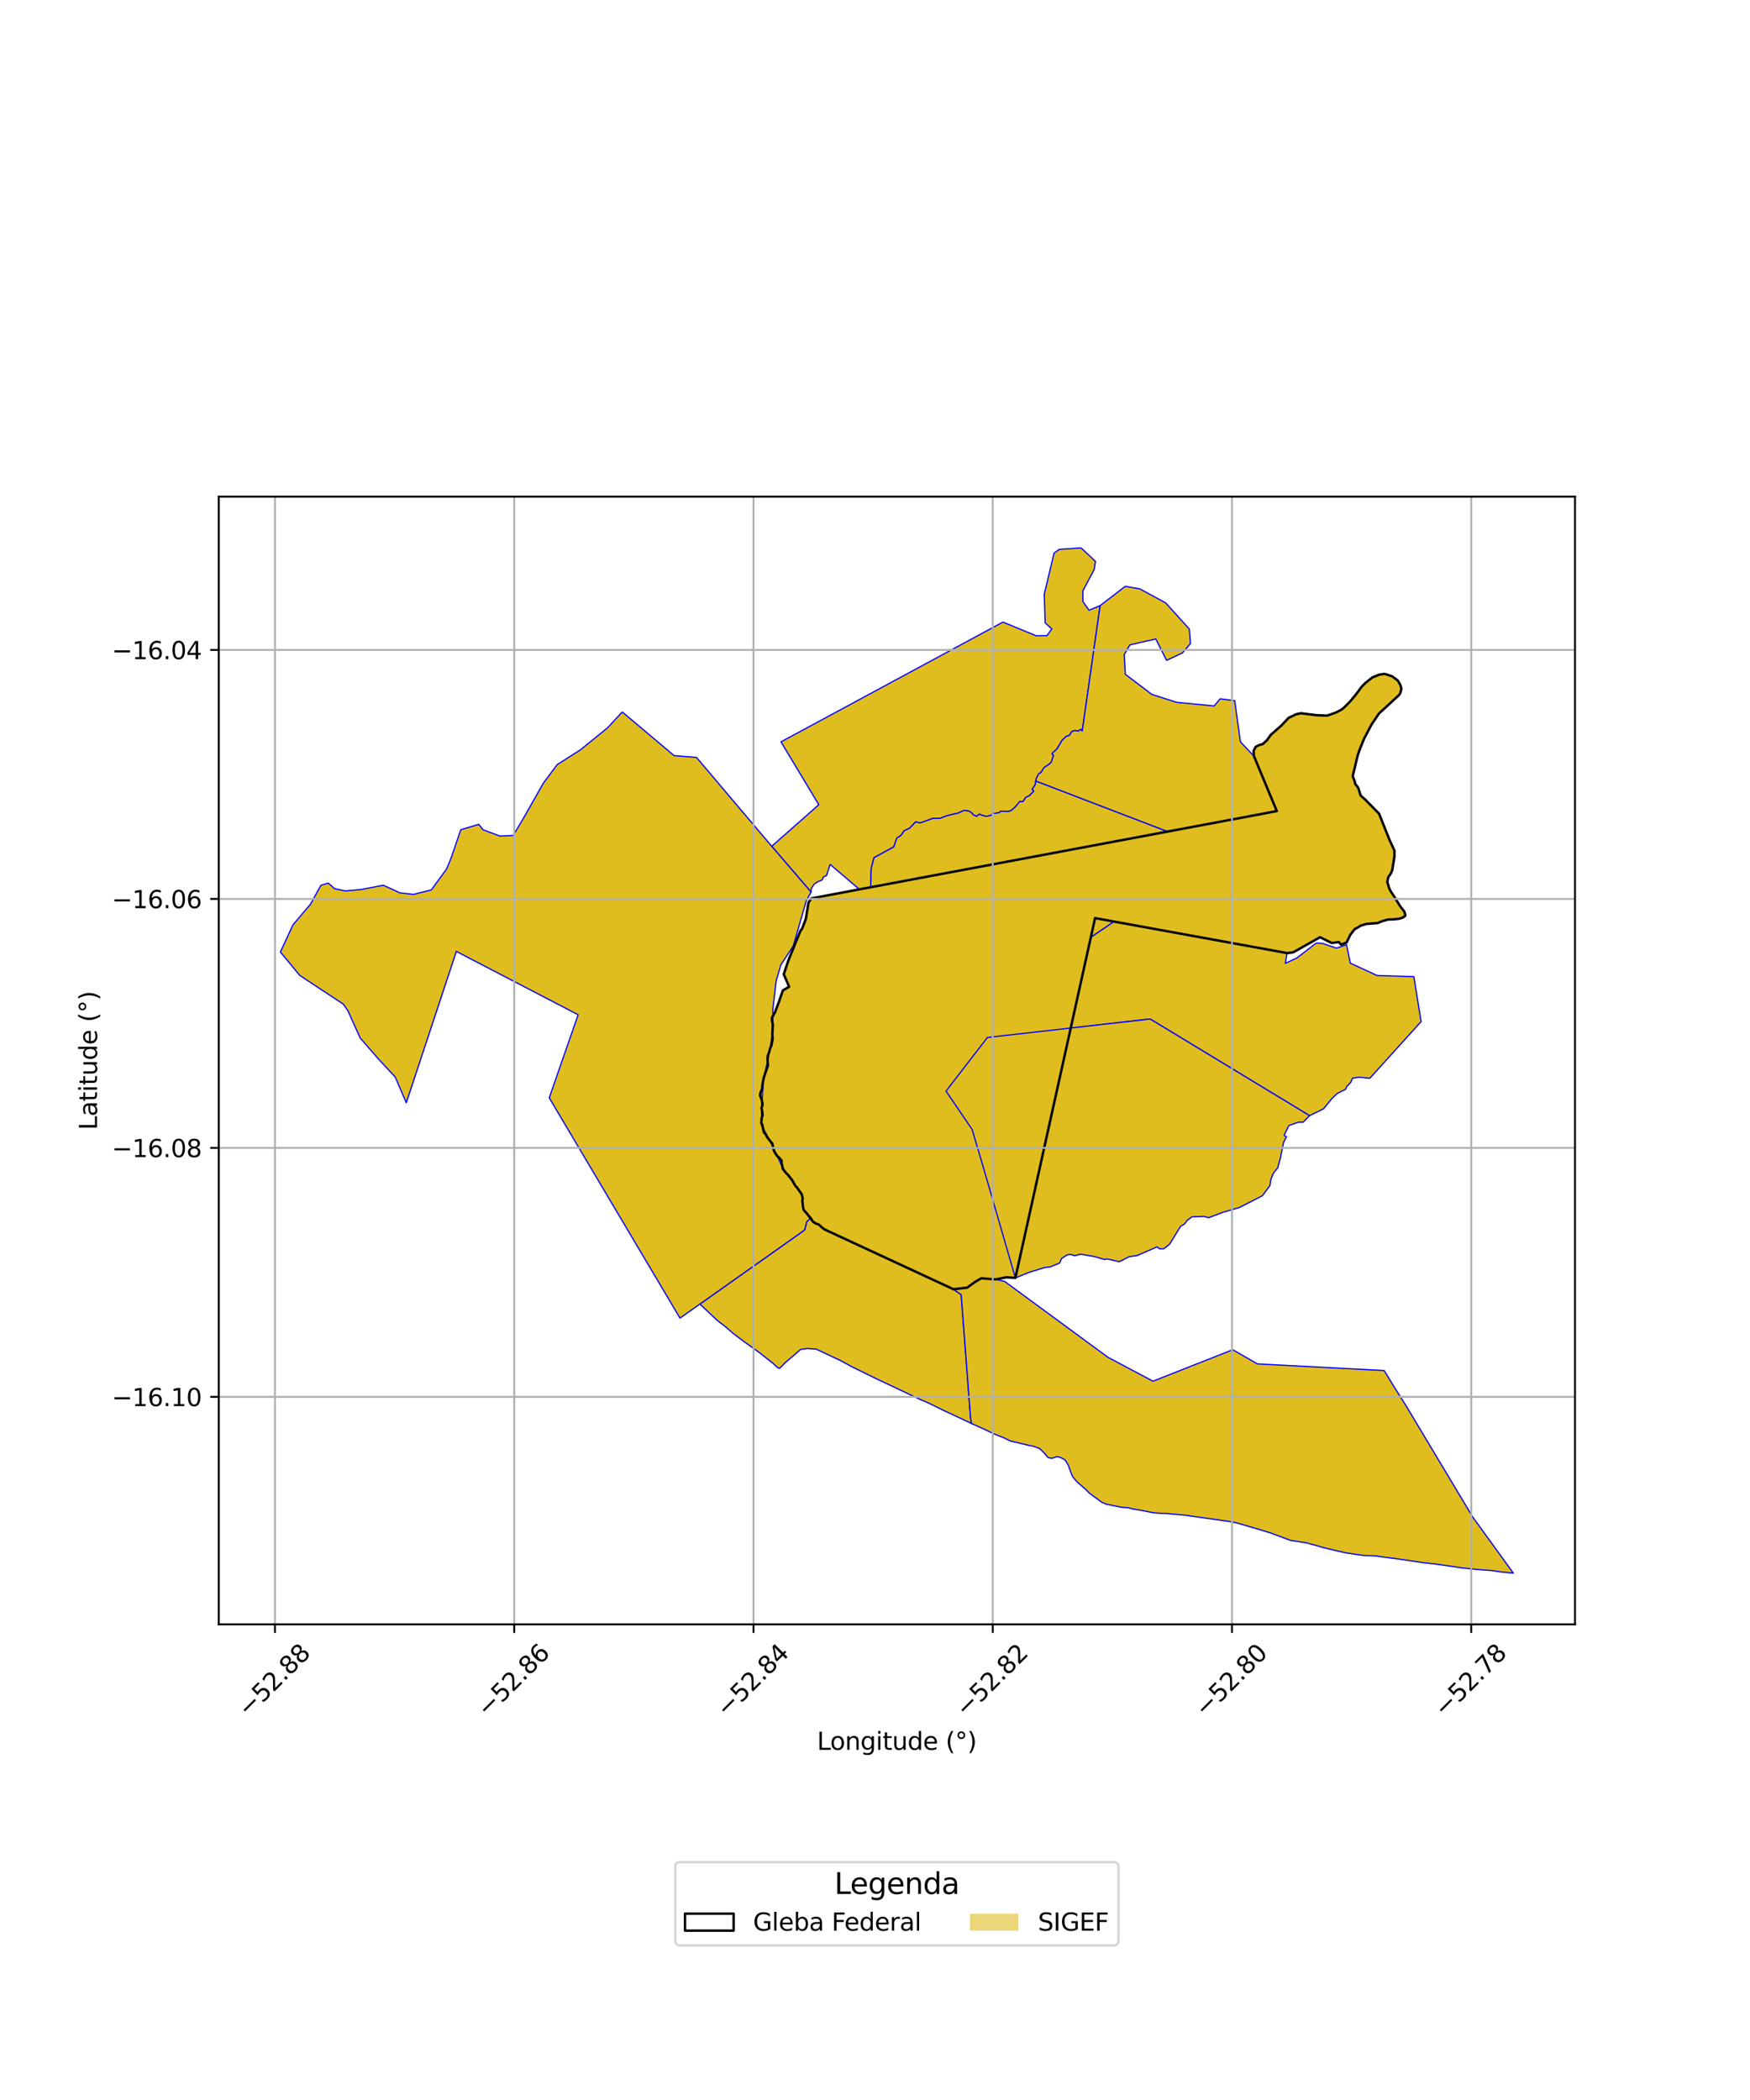 <?xml version="1.0" encoding="utf-8" standalone="no"?>
<!DOCTYPE svg PUBLIC "-//W3C//DTD SVG 1.1//EN"
  "http://www.w3.org/Graphics/SVG/1.1/DTD/svg11.dtd">
<svg xmlns:xlink="http://www.w3.org/1999/xlink" width="720pt" height="864pt" viewBox="0 0 720 864" xmlns="http://www.w3.org/2000/svg" version="1.1">
 <defs>
  <style type="text/css">*{stroke-linejoin: round; stroke-linecap: butt}</style>
 </defs>
 <g id="figure_1">
  <g id="patch_1">
   <path d="M 0 864 
L 720 864 
L 720 0 
L 0 0 
z
" style="fill: #ffffff"/>
  </g>
  <g id="axes_1">
   <g id="patch_2">
    <path d="M 90 668.318 
L 648 668.318 
L 648 204.322 
L 90 204.322 
z
" style="fill: #ffffff"/>
   </g>
   <g id="PatchCollection_1">
    <path d="M 333.718 501.412 
L 334.304 502.412 
L 335.007 502.989 
L 335.71 503.412 
L 336.869 503.809 
L 338.065 504.92 
L 339.263 505.835 
L 340.499 506.475 
L 385.751 527.412 
L 386.797 527.896 
L 392.263 530.423 
L 395.466 532.722 
L 399.325 583.454 
L 399.66 585.66 
L 394.728 583.316 
L 388.682 580.526 
L 381.883 577.185 
L 378.61 575.788 
L 360.841 567.4 
L 350.74 562.457 
L 345.615 559.693 
L 335.785 555.064 
L 332.077 554.811 
L 329.426 555.193 
L 322.998 560.706 
L 320.801 562.935 
L 320.105 562.831 
L 317.945 560.846 
L 312.241 556.358 
L 306.451 552.232 
L 301.64 548.614 
L 298.692 546.022 
L 295.155 543.307 
L 287.937 536.539 
L 330.444 506.485 
L 331.109 505.843 
L 331.922 502.605 
L 333.292 501.457 
L 333.718 501.412 
" clip-path="url(#p380ccdb7cf)" style="fill: #e0bd1f; stroke: #0000ff; stroke-width: 0.5"/>
    <path d="M 444.769 225.413 
L 450.706 230.962 
L 450.212 234.227 
L 445.535 243.071 
L 445.527 247.457 
L 448.024 251.068 
L 452.626 249.165 
L 445.391 299.944 
L 445.277 300.748 
L 444.593 300.075 
L 443.734 300.774 
L 442.186 300.57 
L 440.922 301.019 
L 439.989 302.548 
L 438.637 302.987 
L 436.923 304.654 
L 434.894 308.108 
L 433.287 309.575 
L 432.773 310.218 
L 433.489 310.753 
L 432.561 313.512 
L 431.801 314.301 
L 429.543 315.833 
L 428.239 317.89 
L 427.348 318.348 
L 426.482 320.051 
L 426.135 321.325 
L 425.974 322.736 
L 424.67 324.783 
L 425.339 325.529 
L 423.577 327.331 
L 421.992 328.101 
L 420.894 329.814 
L 419.603 329.765 
L 417.539 332.185 
L 416.038 333.474 
L 414.703 333.888 
L 411.534 333.754 
L 411.353 334.287 
L 409.265 334.664 
L 408.512 334.503 
L 407.947 335.393 
L 405.936 335.859 
L 404.442 335.577 
L 402.914 334.971 
L 401.843 335.838 
L 400.58 335.361 
L 399.642 334.318 
L 398.934 333.902 
L 398.769 333.72 
L 396.659 333.421 
L 393.945 334.627 
L 392.563 334.908 
L 389.49 335.653 
L 386.711 336.707 
L 383.889 336.671 
L 378.572 338.609 
L 376.721 338.161 
L 374.254 340.734 
L 371.942 341.829 
L 370.787 343.644 
L 368.983 344.811 
L 367.738 348.441 
L 359.589 352.882 
L 358.446 357.31 
L 358.196 366.631 
L 361.067 371.347 
L 360.969 372.25 
L 360.75 372.061 
L 341.693 355.758 
L 341.546 355.626 
L 340.044 360.252 
L 338.733 360.853 
L 338.329 362.006 
L 336.424 362.807 
L 335.035 363.701 
L 333.743 365.624 
L 333.703 367.039 
L 317.509 348.183 
L 336.872 331.09 
L 321.314 305.221 
L 412.621 255.944 
L 426.334 261.581 
L 430.737 261.512 
L 432.749 258.763 
L 430.011 256.26 
L 429.643 244.476 
L 433.664 227.578 
L 435.791 226.026 
L 444.769 225.413 
" clip-path="url(#p380ccdb7cf)" style="fill: #e0bd1f; stroke: #0000ff; stroke-width: 0.5"/>
    <path d="M 426.135 321.325 
L 501.181 350.092 
L 426.325 400.909 
L 422.252 400.825 
L 410.282 400.591 
L 395.056 390.194 
L 390.592 386.154 
L 383.824 383.728 
L 370.753 374.318 
L 360.969 372.25 
L 361.067 371.347 
L 358.196 366.631 
L 358.446 357.31 
L 359.589 352.882 
L 367.738 348.441 
L 368.983 344.811 
L 370.787 343.644 
L 371.942 341.829 
L 374.254 340.734 
L 376.721 338.161 
L 378.572 338.609 
L 383.889 336.671 
L 386.711 336.707 
L 389.49 335.653 
L 392.563 334.908 
L 393.945 334.627 
L 396.659 333.421 
L 398.769 333.72 
L 398.934 333.902 
L 399.642 334.318 
L 400.58 335.361 
L 401.843 335.838 
L 402.914 334.971 
L 404.442 335.577 
L 405.936 335.859 
L 407.947 335.393 
L 408.512 334.503 
L 409.265 334.664 
L 411.353 334.287 
L 411.534 333.754 
L 414.703 333.888 
L 416.038 333.474 
L 417.539 332.185 
L 419.603 329.765 
L 420.894 329.814 
L 421.992 328.101 
L 423.577 327.331 
L 425.339 325.529 
L 424.67 324.783 
L 425.974 322.736 
L 426.135 321.325 
" clip-path="url(#p380ccdb7cf)" style="fill: #e0bd1f; stroke: #0000ff; stroke-width: 0.5"/>
    <path d="M 525.319 333.702 
L 536.043 359.491 
L 529.552 392.123 
L 528.802 396.365 
L 533.612 394.101 
L 541.547 387.997 
L 544.043 388.12 
L 549.878 390.095 
L 553.996 388.694 
L 555.554 396.263 
L 566.572 401.344 
L 581.699 401.815 
L 584.678 420.315 
L 563.574 443.646 
L 559.295 443.195 
L 556.449 443.606 
L 555.784 445.226 
L 554.109 447.015 
L 553.611 448.177 
L 550.308 449.82 
L 548.033 451.896 
L 544.597 456.167 
L 538.802 459.021 
L 473.197 419.249 
L 406.257 426.852 
L 426.325 400.909 
L 501.181 350.092 
L 525.319 333.702 
" clip-path="url(#p380ccdb7cf)" style="fill: #e0bd1f; stroke: #0000ff; stroke-width: 0.5"/>
    <path d="M 462.97 241.223 
L 468.989 242.291 
L 479.612 248.059 
L 489.341 258.839 
L 489.796 264.795 
L 486.422 268.656 
L 479.97 271.694 
L 475.535 262.897 
L 464.882 265.311 
L 462.54 269.298 
L 463.008 277.434 
L 473.892 285.691 
L 484.151 288.96 
L 499.545 290.453 
L 501.973 287.516 
L 507.988 288.265 
L 510.343 305.21 
L 515.919 311.133 
L 525.319 333.702 
L 501.181 350.092 
L 426.135 321.325 
L 426.482 320.051 
L 427.348 318.348 
L 428.239 317.89 
L 429.543 315.833 
L 431.801 314.301 
L 432.561 313.512 
L 433.489 310.753 
L 432.773 310.218 
L 433.287 309.575 
L 434.894 308.108 
L 436.923 304.654 
L 438.637 302.987 
L 439.989 302.548 
L 440.922 301.019 
L 442.186 300.57 
L 443.734 300.774 
L 444.593 300.075 
L 445.277 300.748 
L 445.391 299.944 
L 452.626 249.165 
L 462.97 241.223 
" clip-path="url(#p380ccdb7cf)" style="fill: #e0bd1f; stroke: #0000ff; stroke-width: 0.5"/>
    <path d="M 569.693 277.23 
L 572.097 278.056 
L 572.748 278.252 
L 575.079 279.97 
L 576.053 281.609 
L 576.446 282.807 
L 576.541 283.542 
L 576.109 285.222 
L 575.646 285.924 
L 571.851 289.391 
L 567.336 293.581 
L 564.26 298.132 
L 562.587 301.399 
L 561.2 303.99 
L 559.407 308.426 
L 558.606 310.726 
L 557.355 315.72 
L 556.549 319.306 
L 557.427 321.728 
L 557.577 322.548 
L 558.801 324.083 
L 559.801 327.276 
L 561.958 329.25 
L 563.984 331.39 
L 565.772 333.132 
L 567.373 334.752 
L 568.088 336.563 
L 568.853 338.547 
L 570.056 341.735 
L 571.724 345.639 
L 572.492 347.242 
L 573.154 348.585 
L 573.717 349.984 
L 573.713 352.386 
L 573.059 356.203 
L 572.769 358.206 
L 572.004 359.72 
L 571.16 360.888 
L 571.055 361.517 
L 570.772 362.893 
L 571.572 365.459 
L 572.03 366.461 
L 573.927 369.347 
L 576.025 372.795 
L 577.776 375.046 
L 578.2 376.443 
L 578.17 376.787 
L 577.036 377.561 
L 575.434 378.043 
L 572.988 378.264 
L 571.007 378.324 
L 568.712 378.988 
L 566.862 379.753 
L 564.531 379.937 
L 563.974 379.941 
L 562.119 380.138 
L 559.634 380.91 
L 559.326 381.186 
L 557.374 382.265 
L 555.599 384.522 
L 554 387.8 
L 551.744 388.648 
L 550.854 387.588 
L 547.921 387.981 
L 543.099 385.598 
L 532.046 391.822 
L 529.552 392.123 
L 450.545 377.733 
L 417.759 525.773 
L 414.092 525.518 
L 409.653 526.372 
L 403.698 525.938 
L 401.182 527.416 
L 397.908 529.77 
L 392.263 530.423 
L 386.797 527.896 
L 385.751 527.412 
L 340.499 506.475 
L 339.263 505.835 
L 338.065 504.92 
L 336.869 503.809 
L 335.71 503.412 
L 335.007 502.989 
L 334.304 502.412 
L 333.718 501.412 
L 332.722 500.118 
L 331.832 499.105 
L 331.224 498.482 
L 330.642 497.798 
L 330.385 496.91 
L 330.363 496.469 
L 330.203 494.947 
L 330.108 493.989 
L 330.241 493.025 
L 329.854 491.388 
L 328.996 490.131 
L 328.405 489.421 
L 327.954 488.637 
L 327.309 488.012 
L 326.364 486.355 
L 325.709 485.247 
L 324.867 484.228 
L 324.186 483.377 
L 323.226 482.429 
L 322.564 481.533 
L 322.016 480.847 
L 321.858 479.642 
L 321.542 478.652 
L 321.564 477.557 
L 320.832 476.598 
L 319.689 475.523 
L 318.868 474.299 
L 318.34 473.176 
L 318.075 471.834 
L 318.028 471.366 
L 317.751 470.486 
L 317.555 470.305 
L 316.825 469.446 
L 315.782 468.088 
L 315.163 466.987 
L 314.985 466.634 
L 314.284 465.919 
L 313.869 464.006 
L 313.564 462.53 
L 313.206 462.081 
L 313.316 461.039 
L 313.402 459.918 
L 313.75 458.822 
L 313.56 457.028 
L 313.292 455.866 
L 313.57 455.148 
L 313.724 454.184 
L 313.641 453.743 
L 313.389 452.492 
L 312.766 451.095 
L 312.73 450.754 
L 312.789 449.937 
L 313.157 448.792 
L 313.537 448.079 
L 313.745 446.473 
L 313.808 445.411 
L 314.3 443.166 
L 314.936 441.435 
L 315.563 439.811 
L 315.921 438.5 
L 315.86 436.996 
L 315.764 435.412 
L 315.928 434.277 
L 316.441 432.92 
L 316.805 431.498 
L 317.406 430.012 
L 317.727 428.54 
L 317.891 427.392 
L 317.755 425.462 
L 317.857 423.944 
L 317.956 421.553 
L 317.6 419.636 
L 317.64 418.662 
L 318.81 416.568 
L 320.451 412.261 
L 322.085 407.49 
L 324.664 405.992 
L 322.467 400.848 
L 324.365 395.139 
L 326.945 388.795 
L 329.316 382.989 
L 330.029 382.057 
L 331.564 378.008 
L 332.608 371.403 
L 333.789 369.616 
L 525.319 333.702 
L 515.919 311.133 
L 515.755 308.93 
L 516.623 307.288 
L 517.751 306.727 
L 517.939 306.586 
L 519.573 306.122 
L 519.944 305.738 
L 521.212 304.62 
L 522.794 302.494 
L 522.823 302.341 
L 524.436 300.969 
L 527.213 298.494 
L 530.143 295.355 
L 532.091 294.379 
L 533.153 293.92 
L 535.166 293.443 
L 541.632 294.254 
L 546.047 294.419 
L 549.634 293.157 
L 551.833 292.013 
L 553.018 291.081 
L 555.394 288.702 
L 557.925 285.648 
L 560.224 282.546 
L 561.757 280.993 
L 564.677 278.689 
L 567.539 277.543 
L 569.693 277.23 
" clip-path="url(#p380ccdb7cf)" style="fill: #e0bd1f; stroke: #0000ff; stroke-width: 0.5"/>
    <path d="M 473.197 419.249 
L 538.802 459.021 
L 536.198 461.672 
L 534.113 461.71 
L 530.259 463.11 
L 528.306 467.124 
L 529.296 467.693 
L 528.112 469.998 
L 526.708 476.794 
L 525.683 480.514 
L 524.007 482.526 
L 522.902 485.178 
L 522.486 487.795 
L 519.362 491.987 
L 509.727 496.885 
L 503.209 498.751 
L 497.261 501.013 
L 495.299 500.472 
L 490.439 500.638 
L 488.438 502.1 
L 487.424 503.524 
L 485.684 504.609 
L 481.213 511.904 
L 478.853 513.762 
L 477.109 513.801 
L 476.051 512.996 
L 467.845 516.589 
L 464.575 517.035 
L 460.518 519.115 
L 455.496 517.958 
L 454.521 518.224 
L 450.271 516.983 
L 444.61 516.011 
L 442.179 516.641 
L 440.496 516.134 
L 439.089 516.299 
L 436.802 517.737 
L 435.956 519.658 
L 432.135 521.223 
L 429.568 521.571 
L 423.409 523.49 
L 417.759 525.773 
L 404.471 479.93 
L 399.994 464.803 
L 399.965 464.708 
L 389.219 448.917 
L 406.257 426.852 
L 473.197 419.249 
" clip-path="url(#p380ccdb7cf)" style="fill: #e0bd1f; stroke: #0000ff; stroke-width: 0.5"/>
    <path d="M 403.698 525.938 
L 409.653 526.372 
L 413.325 527.202 
L 414.888 528.348 
L 455.825 558.412 
L 474.365 568.265 
L 488.678 562.618 
L 507.184 555.315 
L 517.32 561.142 
L 569.494 563.88 
L 574.325 571.792 
L 578.509 578.396 
L 605.942 624.19 
L 622.303 646.776 
L 622.636 647.227 
L 621.346 647.108 
L 617.47 646.736 
L 614.037 646.202 
L 607.949 645.743 
L 601.891 645.129 
L 597.089 644.425 
L 590.864 643.532 
L 585.546 642.93 
L 574.921 641.356 
L 567.8 640.449 
L 566.204 640.144 
L 561.124 639.993 
L 553.673 638.889 
L 549.716 637.986 
L 544.729 636.798 
L 541.58 635.882 
L 537.231 634.722 
L 531.018 633.787 
L 522.507 630.615 
L 514.915 628.347 
L 508.688 626.544 
L 507.156 626.244 
L 505.834 625.985 
L 489.691 623.712 
L 488.644 623.505 
L 480.178 622.721 
L 476.55 622.579 
L 474.392 622.373 
L 470.041 621.482 
L 465.916 620.812 
L 464.266 620.345 
L 461.33 620.133 
L 455.298 618.904 
L 453.271 618.062 
L 448.252 614.376 
L 446.687 612.782 
L 443.202 609.769 
L 441.517 607.815 
L 440.886 606.622 
L 439.549 602.856 
L 438.162 600.625 
L 436.304 599.639 
L 435.615 599.423 
L 434.672 599.341 
L 432.75 600.004 
L 431.119 599.652 
L 429.881 598.095 
L 428.167 596.359 
L 427.544 595.884 
L 424.991 594.982 
L 423.754 594.786 
L 415.607 592.838 
L 412.67 591.401 
L 409.425 590.153 
L 403.352 587.302 
L 399.66 585.66 
L 399.325 583.454 
L 395.466 532.722 
L 392.263 530.423 
L 397.908 529.77 
L 401.182 527.416 
L 403.698 525.938 
" clip-path="url(#p380ccdb7cf)" style="fill: #e0bd1f; stroke: #0000ff; stroke-width: 0.5"/>
    <path d="M 256.012 292.921 
L 277.341 310.879 
L 286.549 311.613 
L 317.509 348.183 
L 333.703 367.039 
L 331.753 370.511 
L 326.389 389.146 
L 321.274 396.961 
L 319.341 403.56 
L 317.974 415.245 
L 317.942 422.358 
L 317.826 424.611 
L 317.107 429.617 
L 316.044 435.525 
L 314.146 443.701 
L 313.551 452.813 
L 313.161 462.62 
L 317.155 470.096 
L 321.748 479.907 
L 324.874 484.553 
L 329.877 491.079 
L 330.485 497.348 
L 333.292 501.457 
L 331.922 502.605 
L 331.109 505.843 
L 330.444 506.485 
L 279.765 542.314 
L 225.978 451.691 
L 237.855 417.507 
L 187.754 391.439 
L 167.158 453.713 
L 162.621 443.143 
L 155.982 436.01 
L 148.202 427.089 
L 143.164 415.915 
L 141.274 413.161 
L 123.318 401.301 
L 115.364 391.676 
L 120.537 380.517 
L 127.743 372.018 
L 132.021 364.26 
L 135.011 363.322 
L 137.695 365.643 
L 142.073 366.546 
L 148.58 365.964 
L 157.707 364.207 
L 164.591 367.354 
L 170.102 367.976 
L 177.486 366.114 
L 183.778 357.468 
L 185.643 352.905 
L 189.591 341.358 
L 196.971 339.148 
L 198.728 341.385 
L 205.733 343.991 
L 211.155 343.74 
L 215.644 336.159 
L 223.56 322.192 
L 229.274 314.556 
L 238.756 308.52 
L 249.991 299.419 
L 256.012 292.921 
" clip-path="url(#p380ccdb7cf)" style="fill: #e0bd1f; stroke: #0000ff; stroke-width: 0.5"/>
   </g>
   <g id="PatchCollection_2">
    <path d="M 569.693 277.23 
L 572.748 278.252 
L 575.079 279.97 
L 576.053 281.609 
L 576.446 282.807 
L 576.541 283.542 
L 576.109 285.222 
L 575.646 285.924 
L 567.336 293.581 
L 564.26 298.132 
L 561.2 303.99 
L 559.407 308.426 
L 558.606 310.726 
L 556.549 319.306 
L 557.427 321.728 
L 557.577 322.548 
L 558.801 324.083 
L 559.801 327.276 
L 561.958 329.25 
L 565.772 333.132 
L 567.373 334.752 
L 571.724 345.639 
L 573.717 349.984 
L 573.713 352.386 
L 572.769 358.206 
L 572.004 359.72 
L 571.16 360.888 
L 570.772 362.893 
L 571.572 365.459 
L 572.03 366.461 
L 573.927 369.347 
L 576.025 372.795 
L 577.776 375.046 
L 578.2 376.443 
L 578.17 376.787 
L 577.036 377.561 
L 575.434 378.043 
L 572.988 378.264 
L 571.007 378.324 
L 568.712 378.988 
L 566.862 379.753 
L 562.119 380.138 
L 559.634 380.91 
L 559.326 381.186 
L 557.374 382.265 
L 555.599 384.522 
L 554 387.8 
L 551.744 388.648 
L 550.854 387.588 
L 547.921 387.981 
L 543.099 385.598 
L 532.046 391.822 
L 529.552 392.123 
L 450.545 377.733 
L 417.759 525.773 
L 414.092 525.518 
L 409.653 526.372 
L 403.698 525.938 
L 401.182 527.416 
L 397.908 529.77 
L 392.263 530.423 
L 339.263 505.835 
L 338.065 504.92 
L 336.869 503.809 
L 335.71 503.412 
L 335.007 502.989 
L 334.304 502.412 
L 333.718 501.412 
L 331.832 499.105 
L 330.642 497.798 
L 330.363 496.469 
L 330.108 493.989 
L 330.241 493.025 
L 329.854 491.388 
L 327.954 488.637 
L 327.309 488.012 
L 325.709 485.247 
L 324.186 483.377 
L 323.226 482.429 
L 322.016 480.847 
L 321.858 479.642 
L 321.542 478.652 
L 321.564 477.557 
L 320.832 476.598 
L 319.689 475.523 
L 318.868 474.299 
L 318.34 473.176 
L 317.751 470.486 
L 317.555 470.305 
L 315.782 468.088 
L 314.985 466.634 
L 314.284 465.919 
L 313.564 462.53 
L 313.206 462.081 
L 313.402 459.918 
L 313.75 458.822 
L 313.56 457.028 
L 313.292 455.866 
L 313.57 455.148 
L 313.724 454.184 
L 313.389 452.492 
L 312.73 450.754 
L 312.789 449.937 
L 313.157 448.792 
L 313.537 448.079 
L 313.808 445.411 
L 314.3 443.166 
L 315.921 438.5 
L 315.764 435.412 
L 315.928 434.277 
L 316.441 432.92 
L 316.805 431.498 
L 317.406 430.012 
L 317.891 427.392 
L 317.755 425.462 
L 317.956 421.553 
L 317.6 419.636 
L 317.64 418.662 
L 318.81 416.568 
L 320.451 412.261 
L 322.085 407.49 
L 324.664 405.992 
L 322.467 400.848 
L 324.365 395.139 
L 329.316 382.989 
L 330.029 382.057 
L 331.564 378.008 
L 332.608 371.403 
L 333.789 369.616 
L 525.319 333.702 
L 515.919 311.133 
L 515.755 308.93 
L 516.623 307.288 
L 517.939 306.586 
L 519.573 306.122 
L 519.944 305.738 
L 521.212 304.62 
L 522.823 302.341 
L 527.213 298.494 
L 530.143 295.355 
L 533.153 293.92 
L 535.166 293.443 
L 541.632 294.254 
L 546.047 294.419 
L 549.634 293.157 
L 551.833 292.013 
L 553.018 291.081 
L 555.394 288.702 
L 557.925 285.648 
L 560.224 282.546 
L 561.757 280.993 
L 564.677 278.689 
L 567.539 277.543 
L 569.693 277.23 
L 569.693 277.23 
" clip-path="url(#p380ccdb7cf)" style="fill: none; stroke: #000000"/>
   </g>
   <g id="matplotlib.axis_1">
    <g id="xtick_1">
     <g id="line2d_1">
      <path d="M 113.135 668.318 
L 113.135 204.322 
" clip-path="url(#p380ccdb7cf)" style="fill: none; stroke: #b0b0b0; stroke-width: 0.8; stroke-linecap: square"/>
     </g>
     <g id="line2d_2">
      <defs>
       <path id="me09f36238f" d="M 0 0 
L 0 3.5 
" style="stroke: #000000; stroke-width: 0.8"/>
      </defs>
      <g>
       <use xlink:href="#me09f36238f" x="113.135" y="668.318" style="stroke: #000000; stroke-width: 0.8"/>
      </g>
     </g>
     <g id="text_1">
      <!-- −52.88 -->
      <g transform="translate(102.002 706.86) rotate(-45) scale(0.1 -0.1)">
       <defs>
        <path id="DejaVuSans-2212" d="M 678 2272 
L 4684 2272 
L 4684 1741 
L 678 1741 
L 678 2272 
z
" transform="scale(0.016)"/>
        <path id="DejaVuSans-35" d="M 691 4666 
L 3169 4666 
L 3169 4134 
L 1269 4134 
L 1269 2991 
Q 1406 3038 1543 3061 
Q 1681 3084 1819 3084 
Q 2600 3084 3056 2656 
Q 3513 2228 3513 1497 
Q 3513 744 3044 326 
Q 2575 -91 1722 -91 
Q 1428 -91 1123 -41 
Q 819 9 494 109 
L 494 744 
Q 775 591 1075 516 
Q 1375 441 1709 441 
Q 2250 441 2565 725 
Q 2881 1009 2881 1497 
Q 2881 1984 2565 2268 
Q 2250 2553 1709 2553 
Q 1456 2553 1204 2497 
Q 953 2441 691 2322 
L 691 4666 
z
" transform="scale(0.016)"/>
        <path id="DejaVuSans-32" d="M 1228 531 
L 3431 531 
L 3431 0 
L 469 0 
L 469 531 
Q 828 903 1448 1529 
Q 2069 2156 2228 2338 
Q 2531 2678 2651 2914 
Q 2772 3150 2772 3378 
Q 2772 3750 2511 3984 
Q 2250 4219 1831 4219 
Q 1534 4219 1204 4116 
Q 875 4013 500 3803 
L 500 4441 
Q 881 4594 1212 4672 
Q 1544 4750 1819 4750 
Q 2544 4750 2975 4387 
Q 3406 4025 3406 3419 
Q 3406 3131 3298 2873 
Q 3191 2616 2906 2266 
Q 2828 2175 2409 1742 
Q 1991 1309 1228 531 
z
" transform="scale(0.016)"/>
        <path id="DejaVuSans-2e" d="M 684 794 
L 1344 794 
L 1344 0 
L 684 0 
L 684 794 
z
" transform="scale(0.016)"/>
        <path id="DejaVuSans-38" d="M 2034 2216 
Q 1584 2216 1326 1975 
Q 1069 1734 1069 1313 
Q 1069 891 1326 650 
Q 1584 409 2034 409 
Q 2484 409 2743 651 
Q 3003 894 3003 1313 
Q 3003 1734 2745 1975 
Q 2488 2216 2034 2216 
z
M 1403 2484 
Q 997 2584 770 2862 
Q 544 3141 544 3541 
Q 544 4100 942 4425 
Q 1341 4750 2034 4750 
Q 2731 4750 3128 4425 
Q 3525 4100 3525 3541 
Q 3525 3141 3298 2862 
Q 3072 2584 2669 2484 
Q 3125 2378 3379 2068 
Q 3634 1759 3634 1313 
Q 3634 634 3220 271 
Q 2806 -91 2034 -91 
Q 1263 -91 848 271 
Q 434 634 434 1313 
Q 434 1759 690 2068 
Q 947 2378 1403 2484 
z
M 1172 3481 
Q 1172 3119 1398 2916 
Q 1625 2713 2034 2713 
Q 2441 2713 2670 2916 
Q 2900 3119 2900 3481 
Q 2900 3844 2670 4047 
Q 2441 4250 2034 4250 
Q 1625 4250 1398 4047 
Q 1172 3844 1172 3481 
z
" transform="scale(0.016)"/>
       </defs>
       <use xlink:href="#DejaVuSans-2212"/>
       <use xlink:href="#DejaVuSans-35" transform="translate(83.789 0)"/>
       <use xlink:href="#DejaVuSans-32" transform="translate(147.412 0)"/>
       <use xlink:href="#DejaVuSans-2e" transform="translate(211.035 0)"/>
       <use xlink:href="#DejaVuSans-38" transform="translate(242.822 0)"/>
       <use xlink:href="#DejaVuSans-38" transform="translate(306.445 0)"/>
      </g>
     </g>
    </g>
    <g id="xtick_2">
     <g id="line2d_3">
      <path d="M 211.571 668.318 
L 211.571 204.322 
" clip-path="url(#p380ccdb7cf)" style="fill: none; stroke: #b0b0b0; stroke-width: 0.8; stroke-linecap: square"/>
     </g>
     <g id="line2d_4">
      <g>
       <use xlink:href="#me09f36238f" x="211.571" y="668.318" style="stroke: #000000; stroke-width: 0.8"/>
      </g>
     </g>
     <g id="text_2">
      <!-- −52.86 -->
      <g transform="translate(200.438 706.86) rotate(-45) scale(0.1 -0.1)">
       <defs>
        <path id="DejaVuSans-36" d="M 2113 2584 
Q 1688 2584 1439 2293 
Q 1191 2003 1191 1497 
Q 1191 994 1439 701 
Q 1688 409 2113 409 
Q 2538 409 2786 701 
Q 3034 994 3034 1497 
Q 3034 2003 2786 2293 
Q 2538 2584 2113 2584 
z
M 3366 4563 
L 3366 3988 
Q 3128 4100 2886 4159 
Q 2644 4219 2406 4219 
Q 1781 4219 1451 3797 
Q 1122 3375 1075 2522 
Q 1259 2794 1537 2939 
Q 1816 3084 2150 3084 
Q 2853 3084 3261 2657 
Q 3669 2231 3669 1497 
Q 3669 778 3244 343 
Q 2819 -91 2113 -91 
Q 1303 -91 875 529 
Q 447 1150 447 2328 
Q 447 3434 972 4092 
Q 1497 4750 2381 4750 
Q 2619 4750 2861 4703 
Q 3103 4656 3366 4563 
z
" transform="scale(0.016)"/>
       </defs>
       <use xlink:href="#DejaVuSans-2212"/>
       <use xlink:href="#DejaVuSans-35" transform="translate(83.789 0)"/>
       <use xlink:href="#DejaVuSans-32" transform="translate(147.412 0)"/>
       <use xlink:href="#DejaVuSans-2e" transform="translate(211.035 0)"/>
       <use xlink:href="#DejaVuSans-38" transform="translate(242.822 0)"/>
       <use xlink:href="#DejaVuSans-36" transform="translate(306.445 0)"/>
      </g>
     </g>
    </g>
    <g id="xtick_3">
     <g id="line2d_5">
      <path d="M 310.007 668.318 
L 310.007 204.322 
" clip-path="url(#p380ccdb7cf)" style="fill: none; stroke: #b0b0b0; stroke-width: 0.8; stroke-linecap: square"/>
     </g>
     <g id="line2d_6">
      <g>
       <use xlink:href="#me09f36238f" x="310.007" y="668.318" style="stroke: #000000; stroke-width: 0.8"/>
      </g>
     </g>
     <g id="text_3">
      <!-- −52.84 -->
      <g transform="translate(298.874 706.86) rotate(-45) scale(0.1 -0.1)">
       <defs>
        <path id="DejaVuSans-34" d="M 2419 4116 
L 825 1625 
L 2419 1625 
L 2419 4116 
z
M 2253 4666 
L 3047 4666 
L 3047 1625 
L 3713 1625 
L 3713 1100 
L 3047 1100 
L 3047 0 
L 2419 0 
L 2419 1100 
L 313 1100 
L 313 1709 
L 2253 4666 
z
" transform="scale(0.016)"/>
       </defs>
       <use xlink:href="#DejaVuSans-2212"/>
       <use xlink:href="#DejaVuSans-35" transform="translate(83.789 0)"/>
       <use xlink:href="#DejaVuSans-32" transform="translate(147.412 0)"/>
       <use xlink:href="#DejaVuSans-2e" transform="translate(211.035 0)"/>
       <use xlink:href="#DejaVuSans-38" transform="translate(242.822 0)"/>
       <use xlink:href="#DejaVuSans-34" transform="translate(306.445 0)"/>
      </g>
     </g>
    </g>
    <g id="xtick_4">
     <g id="line2d_7">
      <path d="M 408.443 668.318 
L 408.443 204.322 
" clip-path="url(#p380ccdb7cf)" style="fill: none; stroke: #b0b0b0; stroke-width: 0.8; stroke-linecap: square"/>
     </g>
     <g id="line2d_8">
      <g>
       <use xlink:href="#me09f36238f" x="408.443" y="668.318" style="stroke: #000000; stroke-width: 0.8"/>
      </g>
     </g>
     <g id="text_4">
      <!-- −52.82 -->
      <g transform="translate(397.31 706.86) rotate(-45) scale(0.1 -0.1)">
       <use xlink:href="#DejaVuSans-2212"/>
       <use xlink:href="#DejaVuSans-35" transform="translate(83.789 0)"/>
       <use xlink:href="#DejaVuSans-32" transform="translate(147.412 0)"/>
       <use xlink:href="#DejaVuSans-2e" transform="translate(211.035 0)"/>
       <use xlink:href="#DejaVuSans-38" transform="translate(242.822 0)"/>
       <use xlink:href="#DejaVuSans-32" transform="translate(306.445 0)"/>
      </g>
     </g>
    </g>
    <g id="xtick_5">
     <g id="line2d_9">
      <path d="M 506.879 668.318 
L 506.879 204.322 
" clip-path="url(#p380ccdb7cf)" style="fill: none; stroke: #b0b0b0; stroke-width: 0.8; stroke-linecap: square"/>
     </g>
     <g id="line2d_10">
      <g>
       <use xlink:href="#me09f36238f" x="506.879" y="668.318" style="stroke: #000000; stroke-width: 0.8"/>
      </g>
     </g>
     <g id="text_5">
      <!-- −52.80 -->
      <g transform="translate(495.746 706.86) rotate(-45) scale(0.1 -0.1)">
       <defs>
        <path id="DejaVuSans-30" d="M 2034 4250 
Q 1547 4250 1301 3770 
Q 1056 3291 1056 2328 
Q 1056 1369 1301 889 
Q 1547 409 2034 409 
Q 2525 409 2770 889 
Q 3016 1369 3016 2328 
Q 3016 3291 2770 3770 
Q 2525 4250 2034 4250 
z
M 2034 4750 
Q 2819 4750 3233 4129 
Q 3647 3509 3647 2328 
Q 3647 1150 3233 529 
Q 2819 -91 2034 -91 
Q 1250 -91 836 529 
Q 422 1150 422 2328 
Q 422 3509 836 4129 
Q 1250 4750 2034 4750 
z
" transform="scale(0.016)"/>
       </defs>
       <use xlink:href="#DejaVuSans-2212"/>
       <use xlink:href="#DejaVuSans-35" transform="translate(83.789 0)"/>
       <use xlink:href="#DejaVuSans-32" transform="translate(147.412 0)"/>
       <use xlink:href="#DejaVuSans-2e" transform="translate(211.035 0)"/>
       <use xlink:href="#DejaVuSans-38" transform="translate(242.822 0)"/>
       <use xlink:href="#DejaVuSans-30" transform="translate(306.445 0)"/>
      </g>
     </g>
    </g>
    <g id="xtick_6">
     <g id="line2d_11">
      <path d="M 605.315 668.318 
L 605.315 204.322 
" clip-path="url(#p380ccdb7cf)" style="fill: none; stroke: #b0b0b0; stroke-width: 0.8; stroke-linecap: square"/>
     </g>
     <g id="line2d_12">
      <g>
       <use xlink:href="#me09f36238f" x="605.315" y="668.318" style="stroke: #000000; stroke-width: 0.8"/>
      </g>
     </g>
     <g id="text_6">
      <!-- −52.78 -->
      <g transform="translate(594.182 706.86) rotate(-45) scale(0.1 -0.1)">
       <defs>
        <path id="DejaVuSans-37" d="M 525 4666 
L 3525 4666 
L 3525 4397 
L 1831 0 
L 1172 0 
L 2766 4134 
L 525 4134 
L 525 4666 
z
" transform="scale(0.016)"/>
       </defs>
       <use xlink:href="#DejaVuSans-2212"/>
       <use xlink:href="#DejaVuSans-35" transform="translate(83.789 0)"/>
       <use xlink:href="#DejaVuSans-32" transform="translate(147.412 0)"/>
       <use xlink:href="#DejaVuSans-2e" transform="translate(211.035 0)"/>
       <use xlink:href="#DejaVuSans-37" transform="translate(242.822 0)"/>
       <use xlink:href="#DejaVuSans-38" transform="translate(306.445 0)"/>
      </g>
     </g>
    </g>
    <g id="text_7">
     <!-- Longitude (°) -->
     <g transform="translate(336.14 719.929) scale(0.1 -0.1)">
      <defs>
       <path id="DejaVuSans-4c" d="M 628 4666 
L 1259 4666 
L 1259 531 
L 3531 531 
L 3531 0 
L 628 0 
L 628 4666 
z
" transform="scale(0.016)"/>
       <path id="DejaVuSans-6f" d="M 1959 3097 
Q 1497 3097 1228 2736 
Q 959 2375 959 1747 
Q 959 1119 1226 758 
Q 1494 397 1959 397 
Q 2419 397 2687 759 
Q 2956 1122 2956 1747 
Q 2956 2369 2687 2733 
Q 2419 3097 1959 3097 
z
M 1959 3584 
Q 2709 3584 3137 3096 
Q 3566 2609 3566 1747 
Q 3566 888 3137 398 
Q 2709 -91 1959 -91 
Q 1206 -91 779 398 
Q 353 888 353 1747 
Q 353 2609 779 3096 
Q 1206 3584 1959 3584 
z
" transform="scale(0.016)"/>
       <path id="DejaVuSans-6e" d="M 3513 2113 
L 3513 0 
L 2938 0 
L 2938 2094 
Q 2938 2591 2744 2837 
Q 2550 3084 2163 3084 
Q 1697 3084 1428 2787 
Q 1159 2491 1159 1978 
L 1159 0 
L 581 0 
L 581 3500 
L 1159 3500 
L 1159 2956 
Q 1366 3272 1645 3428 
Q 1925 3584 2291 3584 
Q 2894 3584 3203 3211 
Q 3513 2838 3513 2113 
z
" transform="scale(0.016)"/>
       <path id="DejaVuSans-67" d="M 2906 1791 
Q 2906 2416 2648 2759 
Q 2391 3103 1925 3103 
Q 1463 3103 1205 2759 
Q 947 2416 947 1791 
Q 947 1169 1205 825 
Q 1463 481 1925 481 
Q 2391 481 2648 825 
Q 2906 1169 2906 1791 
z
M 3481 434 
Q 3481 -459 3084 -895 
Q 2688 -1331 1869 -1331 
Q 1566 -1331 1297 -1286 
Q 1028 -1241 775 -1147 
L 775 -588 
Q 1028 -725 1275 -790 
Q 1522 -856 1778 -856 
Q 2344 -856 2625 -561 
Q 2906 -266 2906 331 
L 2906 616 
Q 2728 306 2450 153 
Q 2172 0 1784 0 
Q 1141 0 747 490 
Q 353 981 353 1791 
Q 353 2603 747 3093 
Q 1141 3584 1784 3584 
Q 2172 3584 2450 3431 
Q 2728 3278 2906 2969 
L 2906 3500 
L 3481 3500 
L 3481 434 
z
" transform="scale(0.016)"/>
       <path id="DejaVuSans-69" d="M 603 3500 
L 1178 3500 
L 1178 0 
L 603 0 
L 603 3500 
z
M 603 4863 
L 1178 4863 
L 1178 4134 
L 603 4134 
L 603 4863 
z
" transform="scale(0.016)"/>
       <path id="DejaVuSans-74" d="M 1172 4494 
L 1172 3500 
L 2356 3500 
L 2356 3053 
L 1172 3053 
L 1172 1153 
Q 1172 725 1289 603 
Q 1406 481 1766 481 
L 2356 481 
L 2356 0 
L 1766 0 
Q 1100 0 847 248 
Q 594 497 594 1153 
L 594 3053 
L 172 3053 
L 172 3500 
L 594 3500 
L 594 4494 
L 1172 4494 
z
" transform="scale(0.016)"/>
       <path id="DejaVuSans-75" d="M 544 1381 
L 544 3500 
L 1119 3500 
L 1119 1403 
Q 1119 906 1312 657 
Q 1506 409 1894 409 
Q 2359 409 2629 706 
Q 2900 1003 2900 1516 
L 2900 3500 
L 3475 3500 
L 3475 0 
L 2900 0 
L 2900 538 
Q 2691 219 2414 64 
Q 2138 -91 1772 -91 
Q 1169 -91 856 284 
Q 544 659 544 1381 
z
M 1991 3584 
L 1991 3584 
z
" transform="scale(0.016)"/>
       <path id="DejaVuSans-64" d="M 2906 2969 
L 2906 4863 
L 3481 4863 
L 3481 0 
L 2906 0 
L 2906 525 
Q 2725 213 2448 61 
Q 2172 -91 1784 -91 
Q 1150 -91 751 415 
Q 353 922 353 1747 
Q 353 2572 751 3078 
Q 1150 3584 1784 3584 
Q 2172 3584 2448 3432 
Q 2725 3281 2906 2969 
z
M 947 1747 
Q 947 1113 1208 752 
Q 1469 391 1925 391 
Q 2381 391 2643 752 
Q 2906 1113 2906 1747 
Q 2906 2381 2643 2742 
Q 2381 3103 1925 3103 
Q 1469 3103 1208 2742 
Q 947 2381 947 1747 
z
" transform="scale(0.016)"/>
       <path id="DejaVuSans-65" d="M 3597 1894 
L 3597 1613 
L 953 1613 
Q 991 1019 1311 708 
Q 1631 397 2203 397 
Q 2534 397 2845 478 
Q 3156 559 3463 722 
L 3463 178 
Q 3153 47 2828 -22 
Q 2503 -91 2169 -91 
Q 1331 -91 842 396 
Q 353 884 353 1716 
Q 353 2575 817 3079 
Q 1281 3584 2069 3584 
Q 2775 3584 3186 3129 
Q 3597 2675 3597 1894 
z
M 3022 2063 
Q 3016 2534 2758 2815 
Q 2500 3097 2075 3097 
Q 1594 3097 1305 2825 
Q 1016 2553 972 2059 
L 3022 2063 
z
" transform="scale(0.016)"/>
       <path id="DejaVuSans-20" transform="scale(0.016)"/>
       <path id="DejaVuSans-28" d="M 1984 4856 
Q 1566 4138 1362 3434 
Q 1159 2731 1159 2009 
Q 1159 1288 1364 580 
Q 1569 -128 1984 -844 
L 1484 -844 
Q 1016 -109 783 600 
Q 550 1309 550 2009 
Q 550 2706 781 3412 
Q 1013 4119 1484 4856 
L 1984 4856 
z
" transform="scale(0.016)"/>
       <path id="DejaVuSans-b0" d="M 1600 4347 
Q 1350 4347 1178 4173 
Q 1006 4000 1006 3750 
Q 1006 3503 1178 3333 
Q 1350 3163 1600 3163 
Q 1850 3163 2022 3333 
Q 2194 3503 2194 3750 
Q 2194 3997 2020 4172 
Q 1847 4347 1600 4347 
z
M 1600 4750 
Q 1800 4750 1984 4673 
Q 2169 4597 2303 4453 
Q 2447 4313 2519 4134 
Q 2591 3956 2591 3750 
Q 2591 3338 2302 3052 
Q 2013 2766 1594 2766 
Q 1172 2766 890 3047 
Q 609 3328 609 3750 
Q 609 4169 896 4459 
Q 1184 4750 1600 4750 
z
" transform="scale(0.016)"/>
       <path id="DejaVuSans-29" d="M 513 4856 
L 1013 4856 
Q 1481 4119 1714 3412 
Q 1947 2706 1947 2009 
Q 1947 1309 1714 600 
Q 1481 -109 1013 -844 
L 513 -844 
Q 928 -128 1133 580 
Q 1338 1288 1338 2009 
Q 1338 2731 1133 3434 
Q 928 4138 513 4856 
z
" transform="scale(0.016)"/>
      </defs>
      <use xlink:href="#DejaVuSans-4c"/>
      <use xlink:href="#DejaVuSans-6f" transform="translate(53.963 0)"/>
      <use xlink:href="#DejaVuSans-6e" transform="translate(115.145 0)"/>
      <use xlink:href="#DejaVuSans-67" transform="translate(178.523 0)"/>
      <use xlink:href="#DejaVuSans-69" transform="translate(242 0)"/>
      <use xlink:href="#DejaVuSans-74" transform="translate(269.783 0)"/>
      <use xlink:href="#DejaVuSans-75" transform="translate(308.992 0)"/>
      <use xlink:href="#DejaVuSans-64" transform="translate(372.371 0)"/>
      <use xlink:href="#DejaVuSans-65" transform="translate(435.848 0)"/>
      <use xlink:href="#DejaVuSans-20" transform="translate(497.371 0)"/>
      <use xlink:href="#DejaVuSans-28" transform="translate(529.158 0)"/>
      <use xlink:href="#DejaVuSans-b0" transform="translate(568.172 0)"/>
      <use xlink:href="#DejaVuSans-29" transform="translate(618.172 0)"/>
     </g>
    </g>
   </g>
   <g id="matplotlib.axis_2">
    <g id="ytick_1">
     <g id="line2d_13">
      <path d="M 90 574.717 
L 648 574.717 
" clip-path="url(#p380ccdb7cf)" style="fill: none; stroke: #b0b0b0; stroke-width: 0.8; stroke-linecap: square"/>
     </g>
     <g id="line2d_14">
      <defs>
       <path id="m8eeef968e9" d="M 0 0 
L -3.5 0 
" style="stroke: #000000; stroke-width: 0.8"/>
      </defs>
      <g>
       <use xlink:href="#m8eeef968e9" x="90" y="574.717" style="stroke: #000000; stroke-width: 0.8"/>
      </g>
     </g>
     <g id="text_8">
      <!-- −16.10 -->
      <g transform="translate(45.992 578.516) scale(0.1 -0.1)">
       <defs>
        <path id="DejaVuSans-31" d="M 794 531 
L 1825 531 
L 1825 4091 
L 703 3866 
L 703 4441 
L 1819 4666 
L 2450 4666 
L 2450 531 
L 3481 531 
L 3481 0 
L 794 0 
L 794 531 
z
" transform="scale(0.016)"/>
       </defs>
       <use xlink:href="#DejaVuSans-2212"/>
       <use xlink:href="#DejaVuSans-31" transform="translate(83.789 0)"/>
       <use xlink:href="#DejaVuSans-36" transform="translate(147.412 0)"/>
       <use xlink:href="#DejaVuSans-2e" transform="translate(211.035 0)"/>
       <use xlink:href="#DejaVuSans-31" transform="translate(242.822 0)"/>
       <use xlink:href="#DejaVuSans-30" transform="translate(306.445 0)"/>
      </g>
     </g>
    </g>
    <g id="ytick_2">
     <g id="line2d_15">
      <path d="M 90 472.28 
L 648 472.28 
" clip-path="url(#p380ccdb7cf)" style="fill: none; stroke: #b0b0b0; stroke-width: 0.8; stroke-linecap: square"/>
     </g>
     <g id="line2d_16">
      <g>
       <use xlink:href="#m8eeef968e9" x="90" y="472.28" style="stroke: #000000; stroke-width: 0.8"/>
      </g>
     </g>
     <g id="text_9">
      <!-- −16.08 -->
      <g transform="translate(45.992 476.079) scale(0.1 -0.1)">
       <use xlink:href="#DejaVuSans-2212"/>
       <use xlink:href="#DejaVuSans-31" transform="translate(83.789 0)"/>
       <use xlink:href="#DejaVuSans-36" transform="translate(147.412 0)"/>
       <use xlink:href="#DejaVuSans-2e" transform="translate(211.035 0)"/>
       <use xlink:href="#DejaVuSans-30" transform="translate(242.822 0)"/>
       <use xlink:href="#DejaVuSans-38" transform="translate(306.445 0)"/>
      </g>
     </g>
    </g>
    <g id="ytick_3">
     <g id="line2d_17">
      <path d="M 90 369.843 
L 648 369.843 
" clip-path="url(#p380ccdb7cf)" style="fill: none; stroke: #b0b0b0; stroke-width: 0.8; stroke-linecap: square"/>
     </g>
     <g id="line2d_18">
      <g>
       <use xlink:href="#m8eeef968e9" x="90" y="369.843" style="stroke: #000000; stroke-width: 0.8"/>
      </g>
     </g>
     <g id="text_10">
      <!-- −16.06 -->
      <g transform="translate(45.992 373.642) scale(0.1 -0.1)">
       <use xlink:href="#DejaVuSans-2212"/>
       <use xlink:href="#DejaVuSans-31" transform="translate(83.789 0)"/>
       <use xlink:href="#DejaVuSans-36" transform="translate(147.412 0)"/>
       <use xlink:href="#DejaVuSans-2e" transform="translate(211.035 0)"/>
       <use xlink:href="#DejaVuSans-30" transform="translate(242.822 0)"/>
       <use xlink:href="#DejaVuSans-36" transform="translate(306.445 0)"/>
      </g>
     </g>
    </g>
    <g id="ytick_4">
     <g id="line2d_19">
      <path d="M 90 267.406 
L 648 267.406 
" clip-path="url(#p380ccdb7cf)" style="fill: none; stroke: #b0b0b0; stroke-width: 0.8; stroke-linecap: square"/>
     </g>
     <g id="line2d_20">
      <g>
       <use xlink:href="#m8eeef968e9" x="90" y="267.406" style="stroke: #000000; stroke-width: 0.8"/>
      </g>
     </g>
     <g id="text_11">
      <!-- −16.04 -->
      <g transform="translate(45.992 271.205) scale(0.1 -0.1)">
       <use xlink:href="#DejaVuSans-2212"/>
       <use xlink:href="#DejaVuSans-31" transform="translate(83.789 0)"/>
       <use xlink:href="#DejaVuSans-36" transform="translate(147.412 0)"/>
       <use xlink:href="#DejaVuSans-2e" transform="translate(211.035 0)"/>
       <use xlink:href="#DejaVuSans-30" transform="translate(242.822 0)"/>
       <use xlink:href="#DejaVuSans-34" transform="translate(306.445 0)"/>
      </g>
     </g>
    </g>
    <g id="text_12">
     <!-- Latitude (°) -->
     <g transform="translate(39.913 464.89) rotate(-90) scale(0.1 -0.1)">
      <defs>
       <path id="DejaVuSans-61" d="M 2194 1759 
Q 1497 1759 1228 1600 
Q 959 1441 959 1056 
Q 959 750 1161 570 
Q 1363 391 1709 391 
Q 2188 391 2477 730 
Q 2766 1069 2766 1631 
L 2766 1759 
L 2194 1759 
z
M 3341 1997 
L 3341 0 
L 2766 0 
L 2766 531 
Q 2569 213 2275 61 
Q 1981 -91 1556 -91 
Q 1019 -91 701 211 
Q 384 513 384 1019 
Q 384 1609 779 1909 
Q 1175 2209 1959 2209 
L 2766 2209 
L 2766 2266 
Q 2766 2663 2505 2880 
Q 2244 3097 1772 3097 
Q 1472 3097 1187 3025 
Q 903 2953 641 2809 
L 641 3341 
Q 956 3463 1253 3523 
Q 1550 3584 1831 3584 
Q 2591 3584 2966 3190 
Q 3341 2797 3341 1997 
z
" transform="scale(0.016)"/>
      </defs>
      <use xlink:href="#DejaVuSans-4c"/>
      <use xlink:href="#DejaVuSans-61" transform="translate(55.713 0)"/>
      <use xlink:href="#DejaVuSans-74" transform="translate(116.992 0)"/>
      <use xlink:href="#DejaVuSans-69" transform="translate(156.201 0)"/>
      <use xlink:href="#DejaVuSans-74" transform="translate(183.984 0)"/>
      <use xlink:href="#DejaVuSans-75" transform="translate(223.193 0)"/>
      <use xlink:href="#DejaVuSans-64" transform="translate(286.572 0)"/>
      <use xlink:href="#DejaVuSans-65" transform="translate(350.049 0)"/>
      <use xlink:href="#DejaVuSans-20" transform="translate(411.572 0)"/>
      <use xlink:href="#DejaVuSans-28" transform="translate(443.359 0)"/>
      <use xlink:href="#DejaVuSans-b0" transform="translate(482.373 0)"/>
      <use xlink:href="#DejaVuSans-29" transform="translate(532.373 0)"/>
     </g>
    </g>
   </g>
   <g id="patch_3">
    <path d="M 90 668.318 
L 90 204.322 
" style="fill: none; stroke: #000000; stroke-width: 0.8; stroke-linejoin: miter; stroke-linecap: square"/>
   </g>
   <g id="patch_4">
    <path d="M 648 668.318 
L 648 204.322 
" style="fill: none; stroke: #000000; stroke-width: 0.8; stroke-linejoin: miter; stroke-linecap: square"/>
   </g>
   <g id="patch_5">
    <path d="M 90 668.318 
L 648 668.318 
" style="fill: none; stroke: #000000; stroke-width: 0.8; stroke-linejoin: miter; stroke-linecap: square"/>
   </g>
   <g id="patch_6">
    <path d="M 90 204.322 
L 648 204.322 
" style="fill: none; stroke: #000000; stroke-width: 0.8; stroke-linejoin: miter; stroke-linecap: square"/>
   </g>
   <g id="legend_1">
    <g id="patch_7">
     <path d="M 279.837 800.409 
L 458.163 800.409 
Q 460.163 800.409 460.163 798.409 
L 460.163 768.117 
Q 460.163 766.117 458.163 766.117 
L 279.837 766.117 
Q 277.837 766.117 277.837 768.117 
L 277.837 798.409 
Q 277.837 800.409 279.837 800.409 
z
" style="fill: #ffffff; opacity: 0.8; stroke: #cccccc; stroke-linejoin: miter"/>
    </g>
    <g id="text_13">
     <!-- Legenda -->
     <g transform="translate(343.281 779.236) scale(0.12 -0.12)">
      <use xlink:href="#DejaVuSans-4c"/>
      <use xlink:href="#DejaVuSans-65" transform="translate(53.963 0)"/>
      <use xlink:href="#DejaVuSans-67" transform="translate(115.486 0)"/>
      <use xlink:href="#DejaVuSans-65" transform="translate(178.963 0)"/>
      <use xlink:href="#DejaVuSans-6e" transform="translate(240.486 0)"/>
      <use xlink:href="#DejaVuSans-64" transform="translate(303.865 0)"/>
      <use xlink:href="#DejaVuSans-61" transform="translate(367.342 0)"/>
     </g>
    </g>
    <g id="patch_8">
     <path d="M 281.837 794.33 
L 301.837 794.33 
L 301.837 787.33 
L 281.837 787.33 
L 281.837 794.33 
z
" style="fill: none; stroke: #000000; stroke-linejoin: miter"/>
    </g>
    <g id="text_14">
     <!-- Gleba Federal -->
     <g transform="translate(309.837 794.33) scale(0.1 -0.1)">
      <defs>
       <path id="DejaVuSans-47" d="M 3809 666 
L 3809 1919 
L 2778 1919 
L 2778 2438 
L 4434 2438 
L 4434 434 
Q 4069 175 3628 42 
Q 3188 -91 2688 -91 
Q 1594 -91 976 548 
Q 359 1188 359 2328 
Q 359 3472 976 4111 
Q 1594 4750 2688 4750 
Q 3144 4750 3555 4637 
Q 3966 4525 4313 4306 
L 4313 3634 
Q 3963 3931 3569 4081 
Q 3175 4231 2741 4231 
Q 1884 4231 1454 3753 
Q 1025 3275 1025 2328 
Q 1025 1384 1454 906 
Q 1884 428 2741 428 
Q 3075 428 3337 486 
Q 3600 544 3809 666 
z
" transform="scale(0.016)"/>
       <path id="DejaVuSans-6c" d="M 603 4863 
L 1178 4863 
L 1178 0 
L 603 0 
L 603 4863 
z
" transform="scale(0.016)"/>
       <path id="DejaVuSans-62" d="M 3116 1747 
Q 3116 2381 2855 2742 
Q 2594 3103 2138 3103 
Q 1681 3103 1420 2742 
Q 1159 2381 1159 1747 
Q 1159 1113 1420 752 
Q 1681 391 2138 391 
Q 2594 391 2855 752 
Q 3116 1113 3116 1747 
z
M 1159 2969 
Q 1341 3281 1617 3432 
Q 1894 3584 2278 3584 
Q 2916 3584 3314 3078 
Q 3713 2572 3713 1747 
Q 3713 922 3314 415 
Q 2916 -91 2278 -91 
Q 1894 -91 1617 61 
Q 1341 213 1159 525 
L 1159 0 
L 581 0 
L 581 4863 
L 1159 4863 
L 1159 2969 
z
" transform="scale(0.016)"/>
       <path id="DejaVuSans-46" d="M 628 4666 
L 3309 4666 
L 3309 4134 
L 1259 4134 
L 1259 2759 
L 3109 2759 
L 3109 2228 
L 1259 2228 
L 1259 0 
L 628 0 
L 628 4666 
z
" transform="scale(0.016)"/>
       <path id="DejaVuSans-72" d="M 2631 2963 
Q 2534 3019 2420 3045 
Q 2306 3072 2169 3072 
Q 1681 3072 1420 2755 
Q 1159 2438 1159 1844 
L 1159 0 
L 581 0 
L 581 3500 
L 1159 3500 
L 1159 2956 
Q 1341 3275 1631 3429 
Q 1922 3584 2338 3584 
Q 2397 3584 2469 3576 
Q 2541 3569 2628 3553 
L 2631 2963 
z
" transform="scale(0.016)"/>
      </defs>
      <use xlink:href="#DejaVuSans-47"/>
      <use xlink:href="#DejaVuSans-6c" transform="translate(77.49 0)"/>
      <use xlink:href="#DejaVuSans-65" transform="translate(105.273 0)"/>
      <use xlink:href="#DejaVuSans-62" transform="translate(166.797 0)"/>
      <use xlink:href="#DejaVuSans-61" transform="translate(230.273 0)"/>
      <use xlink:href="#DejaVuSans-20" transform="translate(291.553 0)"/>
      <use xlink:href="#DejaVuSans-46" transform="translate(323.34 0)"/>
      <use xlink:href="#DejaVuSans-65" transform="translate(375.359 0)"/>
      <use xlink:href="#DejaVuSans-64" transform="translate(436.883 0)"/>
      <use xlink:href="#DejaVuSans-65" transform="translate(500.359 0)"/>
      <use xlink:href="#DejaVuSans-72" transform="translate(561.883 0)"/>
      <use xlink:href="#DejaVuSans-61" transform="translate(602.996 0)"/>
      <use xlink:href="#DejaVuSans-6c" transform="translate(664.275 0)"/>
     </g>
    </g>
    <g id="patch_9">
     <path d="M 399.045 794.33 
L 419.045 794.33 
L 419.045 787.33 
L 399.045 787.33 
z
" style="fill: #e0bd1f; opacity: 0.6"/>
    </g>
    <g id="text_15">
     <!-- SIGEF -->
     <g transform="translate(427.045 794.33) scale(0.1 -0.1)">
      <defs>
       <path id="DejaVuSans-53" d="M 3425 4513 
L 3425 3897 
Q 3066 4069 2747 4153 
Q 2428 4238 2131 4238 
Q 1616 4238 1336 4038 
Q 1056 3838 1056 3469 
Q 1056 3159 1242 3001 
Q 1428 2844 1947 2747 
L 2328 2669 
Q 3034 2534 3370 2195 
Q 3706 1856 3706 1288 
Q 3706 609 3251 259 
Q 2797 -91 1919 -91 
Q 1588 -91 1214 -16 
Q 841 59 441 206 
L 441 856 
Q 825 641 1194 531 
Q 1563 422 1919 422 
Q 2459 422 2753 634 
Q 3047 847 3047 1241 
Q 3047 1584 2836 1778 
Q 2625 1972 2144 2069 
L 1759 2144 
Q 1053 2284 737 2584 
Q 422 2884 422 3419 
Q 422 4038 858 4394 
Q 1294 4750 2059 4750 
Q 2388 4750 2728 4690 
Q 3069 4631 3425 4513 
z
" transform="scale(0.016)"/>
       <path id="DejaVuSans-49" d="M 628 4666 
L 1259 4666 
L 1259 0 
L 628 0 
L 628 4666 
z
" transform="scale(0.016)"/>
       <path id="DejaVuSans-45" d="M 628 4666 
L 3578 4666 
L 3578 4134 
L 1259 4134 
L 1259 2753 
L 3481 2753 
L 3481 2222 
L 1259 2222 
L 1259 531 
L 3634 531 
L 3634 0 
L 628 0 
L 628 4666 
z
" transform="scale(0.016)"/>
      </defs>
      <use xlink:href="#DejaVuSans-53"/>
      <use xlink:href="#DejaVuSans-49" transform="translate(63.477 0)"/>
      <use xlink:href="#DejaVuSans-47" transform="translate(92.969 0)"/>
      <use xlink:href="#DejaVuSans-45" transform="translate(170.459 0)"/>
      <use xlink:href="#DejaVuSans-46" transform="translate(233.643 0)"/>
     </g>
    </g>
   </g>
  </g>
 </g>
 <defs>
  <clipPath id="p380ccdb7cf">
   <rect x="90" y="204.322" width="558" height="463.996"/>
  </clipPath>
 </defs>
</svg>
